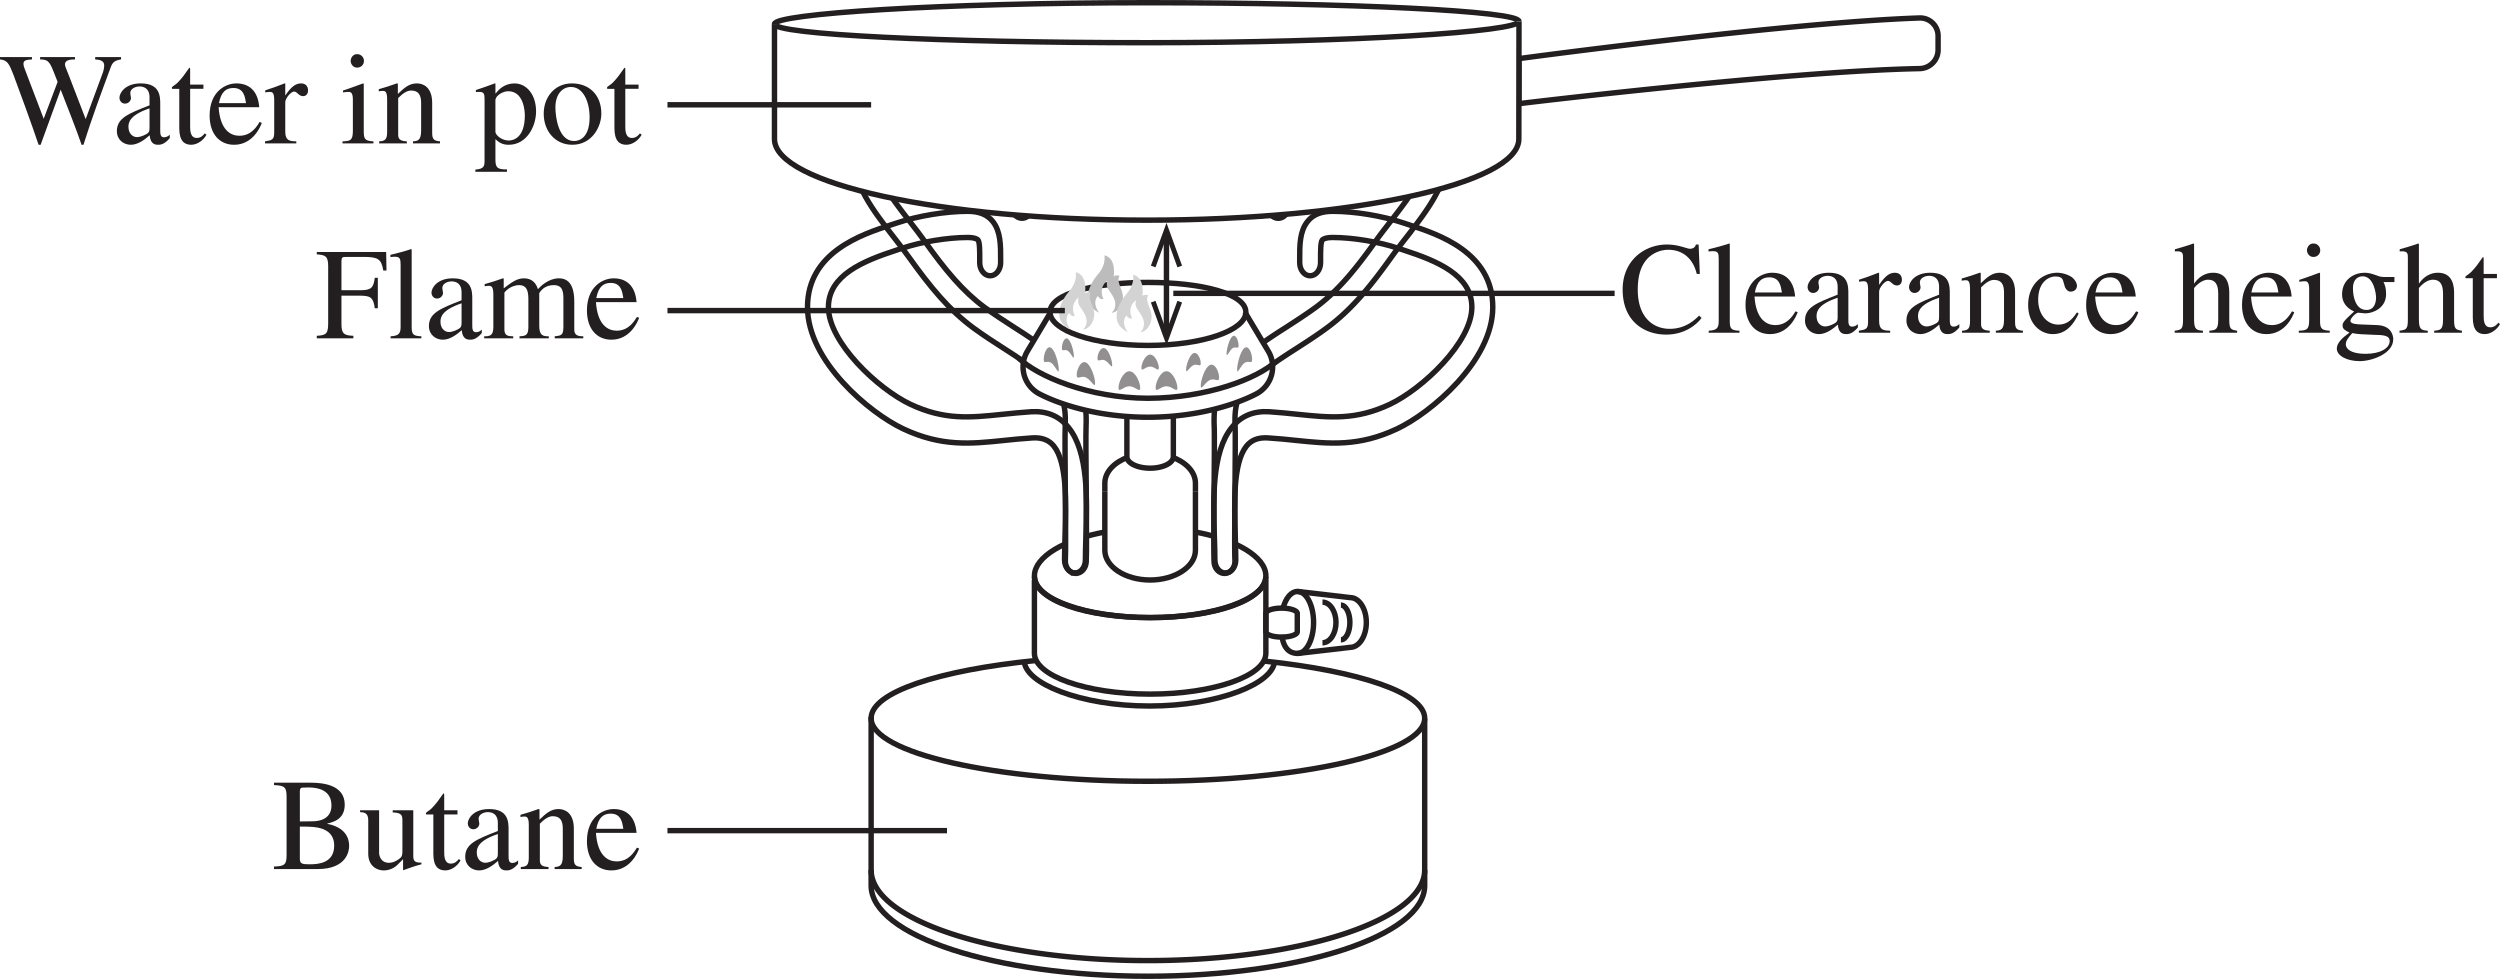 <svg width="306.372" height="119.969" viewBox="0 0 229.779 89.977" xmlns:xlink="http://www.w3.org/1999/xlink" xmlns="http://www.w3.org/2000/svg"><defs><path d="M5.75-2.766v-2.796h-.281c-.11.906-.328 1.14-1.313 1.14h-1.75v-2.656c0-.36.094-.406.39-.406h1.626c1.344 0 1.656.187 1.828 1.25h.297l-.031-1.704H.14v.22c.765.062 1.046.14 1.046 1.077v5.204c0 .984-.14 1.156-1.046 1.203V0H3.5v-.234c-.844-.032-1.094-.172-1.094-1.079v-2.609h1.75c.89.016 1.188.14 1.313 1.156zm0 0" id="k"/><path d="M11.188-7.938H8.812v.22c.407.03.829.093.829.562 0 .25-.094.61-.204.86l-1.5 4.062L6.36-6.328c-.171-.469-.328-.734-.328-.938 0-.421.563-.453.922-.453v-.218H3.75v.218c.64.016.828.094 1.219 1.078l.39.985-1.28 3.39-1.72-4.515c-.062-.157-.14-.36-.14-.532 0-.312.234-.375.781-.406v-.218H.062v.218c.688.063.844.407 1.235 1.407C1.75-5.11 3-1.704 3.609.125h.188L5.64-4.938C6.156-3.64 7.14-1.108 7.562.125h.172c.72-2.313 1.672-4.875 2.5-7.11.172-.468.36-.64.954-.734zm0 0" id="a"/><path d="M3.063-5.406h-1.22v-1.39c0-.095 0-.157-.077-.157-.454.64-.625.906-1.079 1.375-.265.266-.53.328-.53.484 0 .032.03.063.046.078h.64v3.61c0 1.203.485 1.531 1.095 1.531.562 0 1.125-.406 1.406-.922l-.156-.125c-.126.156-.344.422-.735.422-.61 0-.61-.719-.61-1.078v-3.438h1.22zm0 0" id="c"/><path d="M4.89-1.969c-.265.438-.78 1.266-1.859 1.266-.781 0-1.765-.5-1.906-2.625h3.734c-.125-1.563-.984-2.188-2.109-2.188-.969 0-2.453.735-2.453 2.954 0 1.703.922 2.687 2.25 2.687 1.719 0 2.422-1.64 2.547-2.016zM1.157-3.703c.203-1.063.672-1.39 1.328-1.39.954 0 1.063.812 1.157 1.39zm0 0" id="d"/><path d="M.906-1.016c0 .672-.187.72-.844.829V0h2.876v-.188c-.61-.015-1.016-.062-1.016-.89v-2.703c0-.375.531-.985.812-.985.297 0 .407.422.829.422.296 0 .453-.234.453-.531 0-.39-.235-.64-.641-.64-.453 0-.86.234-1.438 1.093h-.015V-5.5l-.063-.016c-.593.235-1.187.454-1.78.641v.188c.108-.016.25-.047.405-.047.204 0 .422.015.422.718zm0 0" id="e"/><path d="M.188 0H3.03v-.188c-.828-.046-.89-.25-.89-1.03v-4.266l-.047-.032c-.625.22-1.235.454-1.86.657v.171c.157-.015.313-.046.485-.046.187 0 .422.015.422.718v2.797c0 .938-.204 1-.954 1.032zm.75-7.578c0 .219.171.61.593.61.36 0 .625-.266.625-.61a.617.617 0 0 0-.625-.625c-.422 0-.593.39-.593.625zm0 0" id="g"/><path d="M.953-1.078c0 .703-.172.86-.734.89V0h2.547v-.188c-.625-.03-.797-.218-.797-.609v-3.375c.453-.453.828-.687 1.187-.687.703 0 .922.437.922 1.156v2.515c0 .907-.312.97-.75 1V0h2.485v-.188c-.579-.046-.72-.218-.72-.78v-2.75c0-1.485-.859-1.798-1.405-1.798-.72 0-1.172.422-1.75.97V-5.5l-.094-.016c-.547.204-1.11.375-1.657.532v.203c.047-.016.188-.047.36-.047.187 0 .406.016.406.766zm0 0" id="h"/><path d="M.906 1.578c0 .516-.047.766-.844.828v.203H2.97v-.218c-.875 0-1.063-.141-1.063-.907V-.39c.39.375.735.516 1.219.516 1.656 0 2.516-1.688 2.516-3.063 0-1.593-.907-2.578-1.985-2.578-.922 0-1.469.579-1.719.922l-.03-.031V-5.5l-.063-.016c-.578.22-1.157.422-1.735.61v.187c.11-.015.235-.015.329-.015.421 0 .468.203.468.687zm1-5.594c.078-.453.75-.78 1.172-.78 1.469 0 1.531 1.937 1.531 2.218 0 2.094-1.078 2.312-1.484 2.312-.656 0-1.219-.515-1.219-.796zm0 0" id="i"/><path d="M2.938-5.516c-1.61 0-2.594 1.297-2.594 2.782C.344-1.11 1.422.125 2.969.125c1.828 0 2.672-1.672 2.672-2.86 0-1.734-1.125-2.78-2.704-2.78zM3.14-.219c-1.438 0-1.72-2.203-1.72-3.094 0-1.25.673-1.874 1.423-1.874 1.11 0 1.719 1.312 1.719 2.796 0 1.72-.813 2.172-1.422 2.172zm0 0" id="j"/><path d="M3.438-1.469c0 .36-.032.5-.407.672-.11.063-.469.219-.734.219-.453 0-.797-.375-.797-.938v-.015c0-.407.125-1.078 1.938-1.688zm1.859.672c-.125.11-.281.235-.531.235-.344 0-.344-.344-.344-.704v-2.328c0-.719 0-1.922-1.797-1.922-1.39 0-1.953.844-1.953 1.329 0 .187.14.53.515.53.313 0 .547-.265.547-.515 0-.11-.062-.297-.062-.469 0-.375.453-.593.844-.593.359 0 .921.14.921 1v.734c-1.953.766-3 1.172-3 2.375 0 .797.625 1.25 1.282 1.25.656 0 1.297-.484 1.734-.875.063.86.563.875.781.875.188 0 .563-.016 1.063-.61zm0 0" id="b"/><path d="M.25 0h2.828v-.188c-.687-.03-.89-.124-.89-.828v-7.156l-.047-.031c-.641.219-1.282.375-1.907.531v.203c.141-.015.25-.031.407-.031.468 0 .53.188.53.734v5.72c0 .655-.218.812-.921.859zm0 0" id="l"/><path d="M1.031-1.016c0 .797-.36.829-.843.829V0h2.671v-.188c-.421 0-.812-.03-.812-.609v-3.39c0-.063.547-.704 1.375-.704.625 0 .828.47.828 1.25v2.61c0 .781-.281.812-.813.843V0h2.688v-.188c-.5 0-.875-.046-.875-.953v-3.015c.266-.422.672-.735 1.344-.735.86 0 .875.704.875 1.313v2.531c0 .766-.203.797-.797.86V0h2.625v-.188l-.313-.015c-.5-.078-.515-.406-.515-.672v-2.516c0-.875-.172-2.125-1.406-2.125-.954 0-1.688.72-1.938 1-.14-.5-.5-1-1.281-1-.656 0-1.14.375-1.86.922V-5.5l-.078-.016c-.547.204-1.11.375-1.672.532v.203c.094-.016.203-.047.375-.047.188 0 .422.016.422.766zm0 0" id="m"/><path d="M.203-7.719c.984.047 1.156.188 1.156 1.078v5.329C1.36-.454 1.22-.25.203-.234V0H4.22c2.656 0 2.89-1.656 2.89-2.11 0-1.265-.953-1.843-2-2.046v-.032c.547-.125 1.594-.39 1.594-1.734 0-1.86-2.094-2.016-3.14-2.016H.203zm2.375 3.813c1.156 0 1.531.047 1.953.172.61.187 1.203.593 1.203 1.578 0 1.61-1.453 1.719-2.25 1.719-.687 0-.906-.047-.906-.5zm0-3.235c0-.171.031-.343.266-.343.125 0 .281-.016.547-.016.843 0 2.093.234 2.093 1.656S4.063-4.39 3.72-4.39l-1.14.016zm0 0" id="n"/><path d="M5.75-.594h-.094C5.031-.594 5-.859 5-1.28v-4.125H3.11v.203c.843.031.89.281.89.766v2.812c0 .406-.094.516-.203.61-.313.265-.672.437-1.031.437-.797 0-.907-.735-.907-.906v-3.922H.11v.172c.36.03.75.046.75.765v3.032C.86-.173 1.781.125 2.281.125a1.81 1.81 0 0 0 1.266-.516l.515-.515v.984l.016.031c.563-.203 1.016-.375 1.672-.546zm0 0" id="o"/><path d="m7.438-5.406-.11-2.703h-.25c-.094.39-.484.39-.547.39-.265 0-1.047-.39-2.11-.39C2.36-8.11.345-6.656.345-3.97c0 2.985 2.062 4.14 4 4.14 2.203 0 3.234-1.5 3.25-1.53l-.219-.22c-.36.36-1.234 1.22-2.703 1.22-1.516 0-2.938-1.047-2.938-3.594 0-1.719.516-2.485.985-2.953a2.702 2.702 0 0 1 1.812-.719c1.469 0 2.328.953 2.625 2.219zm0 0" id="p"/><path d="M4.781-1.875c-.406.61-.86 1.125-1.718 1.125-1.016 0-1.844-.906-1.844-2.281 0-1.766 1.11-2.14 1.547-2.14.64 0 .703.218.796.577l.079.266c.062.25.265.547.546.547h.032c.36-.016.562-.25.562-.531 0-.22-.156-.579-.515-.829a2.622 2.622 0 0 0-1.282-.375c-1.296 0-2.687.985-2.687 2.954C.297-.657 1.578.124 2.547.124c.969 0 1.75-.516 2.39-1.89zm0 0" id="q"/><path d="M5.844-.188c-.594-.093-.719-.156-.719-1.03V-3.61c0-.485-.016-1.907-1.484-1.907-.72 0-1.313.375-1.735.985h-.015v-3.625l-.063-.047c-.578.219-1.172.375-1.703.531v.203c.031-.015.156-.015.219-.015.531 0 .531.25.531.609v5.656c0 .875-.125.953-.766 1.032V0h2.594v-.188c-.594-.046-.812-.109-.812-1.03V-4.11c.484-.579.953-.766 1.296-.766.672 0 .922.469.922 1.281v2.375c0 .922-.218.985-.812 1.032V0h2.547zm0 0" id="r"/><path d="M1.172 1.078c0-.36.219-.61.594-1.047.562.11.828.11 1.953.157.89.015 1.484.046 1.484.578 0 .64-.828 1.171-2.234 1.171-1.36 0-1.797-.484-1.797-.859zm.656-5.187c0-.797.469-1.079.89-1.079 1.032 0 1.235 1.61 1.235 1.954 0 .265-.062 1.14-.875 1.14-.937 0-1.25-1.062-1.25-2.015zm3.813-.547v-.469h-.922c-.188 0-.407-.016-.657-.125-.484-.172-.75-.266-1.171-.266-.907 0-2.063.579-2.063 2 0 .704.406 1.25 1.11 1.563C.875-1.016.875-.86.875-.641c0 .329.313.47.64.625C.907.422.345.906.345 1.454c0 .64.89 1.155 2.11 1.155 1.093 0 3.077-.671 3.077-2.015 0-.344-.172-1.235-1.453-1.297L2.531-.766c-.36-.015-.937-.046-.937-.328 0-.234.484-.734.718-.75.079 0 .5.063.657.063.672 0 1.906-.469 1.906-1.766 0-.61-.11-.828-.234-1.11zm0 0" id="s"/></defs><path fill="none" stroke-width=".5" stroke="#231f20" stroke-miterlimit="10" d="M101.707 48.871c-3.886.684-6.629 2.32-6.629 4.047 0 2.273 4.758 3.848 10.637 3.848 5.871 0 10.633-1.575 10.633-3.848 0-1.727-2.746-3.363-6.645-4.05"/><path fill="none" stroke-width=".5" stroke="#231f20" stroke-miterlimit="10" d="M116.348 53c0 2.074-4.762 3.762-10.637 3.762-5.875 0-10.637-1.688-10.637-3.762"/><path fill="#fff" d="M112.547 52.703c-.504 0-.93-.457-.957-1.047-.047-.87-.023-3.715 0-6.726.02-2.438.04-4.961.012-5.668-.117-2.832.554-4.512 2.48-6.2 1.403-1.23 2.824-2.148 4.203-3.027.848-.55 1.727-1.117 2.606-1.754 2.054-1.504 3.691-3.515 5.52-6.078.413-.586.878-1.18 1.367-1.812.91-1.172 1.855-2.387 2.48-3.512.777-1.399 1.172-2.805 1.172-4.176 0-.883-.176-1.473-.527-1.754-1.11-.902-4.004.348-5.56 1.02-.456.199-.85.367-1.167.48-1.637.567-3.297 1.387-5.383 2.656-.484.297-.488 1.13-.383 3.106l.04.668c.03.617-.376 1.144-.907 1.18-.52.039-.98-.434-1.012-1.051l-.035-.653c-.12-2.175-.234-4.23 1.41-5.23 2.2-1.336 3.961-2.207 5.723-2.82.254-.09.621-.246 1.047-.43 2.144-.926 5.39-2.328 7.324-.766.895.727 1.352 1.934 1.352 3.594 0 1.813-.496 3.625-1.485 5.395-.707 1.27-1.703 2.554-2.664 3.793a55.701 55.701 0 0 0-1.316 1.738c-1.945 2.726-3.703 4.883-5.98 6.543-.919.676-1.82 1.254-2.692 1.816-1.379.887-2.684 1.723-3.977 2.86-1.421 1.246-1.808 2.21-1.718 4.304.03.77.008 3.215-.012 5.801-.02 2.707-.047 5.774-.004 6.563.031.613-.367 1.144-.898 1.183-.02.004-.04.004-.059.004"/><path fill="#fff" d="M112.621 52.664c-.531 0-.96-.539-.96-1.207 0-.617-.02-1.32-.044-2.07-.109-3.48-.246-7.82 1.598-10.098.848-1.055 2-1.531 3.426-1.445.945.062 1.808.152 2.64.238 2.98.309 5.332.55 8.454-.918 3.003-1.418 7.546-5.7 7.546-8.934 0-2.949-3.226-4.25-6.253-5.238l-.536-.176c-1.754-.59-4.16-.988-5.992-.988-.746 0-.937.195-.969.23-.16.204-.156 1.047-.156 1.797v.29c0 .664-.43 1.203-.96 1.203-.528 0-.958-.54-.958-1.203v-.282c-.004-1.332-.008-2.593.719-3.504.504-.636 1.246-.937 2.324-.937 2.016 0 4.563.422 6.492 1.07l.52.172c2.687.879 7.691 2.512 7.691 7.566 0 4.98-5.726 9.743-8.793 11.184-3.523 1.66-6.191 1.387-9.285 1.066-.816-.085-1.664-.175-2.582-.23-.875-.059-1.523.188-1.976.75-1.243 1.535-1.125 5.285-1.032 8.293.024.773.047 1.5.047 2.164 0 .668-.43 1.207-.96 1.207M98.88 52.703c.5 0 .921-.457.956-1.047.047-.87.02-3.715 0-6.726-.023-2.438-.043-4.961-.015-5.668.12-2.832-.555-4.512-2.48-6.2-1.403-1.23-2.825-2.148-4.2-3.027-.852-.55-1.73-1.117-2.606-1.754-2.054-1.504-3.695-3.515-5.523-6.078-.414-.586-.879-1.18-1.367-1.812-.914-1.172-1.852-2.387-2.48-3.512-.778-1.399-1.173-2.805-1.173-4.176 0-.883.176-1.473.528-1.754 1.11-.902 4.004.348 5.558 1.02.457.199.852.367 1.164.48 1.641.567 3.301 1.387 5.387 2.656.485.297.488 1.13.383 3.106l-.035.668c-.035.617.37 1.144.902 1.18.52.039.98-.434 1.012-1.051l.035-.653c.121-2.175.234-4.23-1.406-5.23-2.2-1.336-3.965-2.207-5.723-2.82-.258-.09-.625-.246-1.05-.43-2.145-.926-5.387-2.328-7.325-.766-.898.727-1.351 1.934-1.351 3.594 0 1.813.5 3.625 1.484 5.395.707 1.27 1.703 2.554 2.664 3.793.477.613.926 1.191 1.316 1.738 1.946 2.726 3.707 4.883 5.977 6.543.926.676 1.824 1.254 2.7 1.816 1.378.887 2.679 1.723 3.972 2.86 1.422 1.246 1.808 2.21 1.722 4.304-.035.77-.011 3.215.008 5.801.024 2.707.047 5.774.004 6.563-.03.613.368 1.144.899 1.183.02.004.039.004.062.004"/><path fill="#fff" d="M98.801 52.664c.531 0 .96-.539.96-1.207 0-.617.02-1.32.044-2.07.11-3.48.246-7.82-1.598-10.098-.847-1.055-2-1.531-3.426-1.445-.945.062-1.808.152-2.644.238-2.977.309-5.324.55-8.45-.918-3.003-1.418-7.546-5.7-7.546-8.934 0-2.949 3.226-4.25 6.254-5.238l.535-.176c1.754-.59 4.164-.988 5.992-.988.75 0 .938.195.969.23.16.204.16 1.047.156 1.797v.29c0 .664.43 1.203.961 1.203.527 0 .961-.54.961-1.203v-.282c.004-1.332.004-2.593-.719-3.504-.508-.636-1.246-.937-2.328-.937-2.012 0-4.562.422-6.488 1.07l-.524.172c-2.687.879-7.691 2.512-7.691 7.566 0 4.98 5.727 9.743 8.793 11.184 3.527 1.66 6.195 1.387 9.285 1.066.82-.085 1.668-.175 2.582-.23.875-.059 1.524.188 1.98.75 1.239 1.535 1.126 5.285 1.032 8.293-.027.773-.047 1.5-.047 2.164 0 .668.43 1.207.957 1.207"/><use xlink:href="#a" x="178.812" y="143.111" fill="#231f20" transform="translate(-178.875 -129.93)"/><g fill="#231f20" transform="translate(-178.875 -129.93)"><use xlink:href="#b" x="189.18" y="143.111"/><use xlink:href="#c" x="194.508" y="143.111"/><use xlink:href="#d" x="197.844" y="143.111"/><use xlink:href="#e" x="203.172" y="143.111"/><use xlink:href="#f" x="207.168" y="143.111"/><use xlink:href="#g" x="210.168" y="143.111"/><use xlink:href="#h" x="213.504" y="143.111"/><use xlink:href="#f" x="219.504" y="143.111"/><use xlink:href="#i" x="222.504" y="143.111"/><use xlink:href="#j" x="228.504" y="143.111"/><use xlink:href="#c" x="234.504" y="143.111"/><use xlink:href="#f" x="237.84" y="143.111"/></g><g fill="#231f20" transform="translate(-178.875 -129.93)"><use xlink:href="#k" x="207.852" y="161.027"/><use xlink:href="#l" x="214.524" y="161.027"/><use xlink:href="#b" x="217.86" y="161.027"/><use xlink:href="#m" x="223.188" y="161.027"/><use xlink:href="#d" x="232.524" y="161.027"/><use xlink:href="#f" x="237.852" y="161.027"/></g><g fill="#231f20" transform="translate(-178.875 -129.93)"><use xlink:href="#n" x="203.856" y="209.807"/><use xlink:href="#o" x="211.86" y="209.807"/><use xlink:href="#c" x="217.86" y="209.807"/><use xlink:href="#b" x="221.196" y="209.807"/><use xlink:href="#h" x="226.524" y="209.807"/><use xlink:href="#d" x="232.524" y="209.807"/><use xlink:href="#f" x="237.852" y="209.807"/></g><path fill="none" stroke-width=".5" stroke="#231f20" stroke-miterlimit="10" d="M116.149 60.754c8.734.918 14.797 2.93 14.797 5.262 0 3.199-11.387 5.793-25.438 5.793-14.05 0-25.441-2.594-25.441-5.793 0-2.38 6.195-4.422 15.195-5.313"/><path fill="none" stroke-width=".5" stroke="#231f20" stroke-miterlimit="10" d="M117.149 60.703c0 2.09-5.149 4.188-11.508 4.188-6.352 0-11.504-2.098-11.504-4.188M130.946 66.055v15.34c0 4.601-11.387 8.332-25.438 8.332-14.05 0-25.441-3.73-25.441-8.332V65.89"/><path fill="none" stroke-width=".5" stroke="#231f20" stroke-miterlimit="10" d="M116.348 53.309v6.73c0 2.074-4.762 3.758-10.637 3.758-5.875 0-10.637-1.684-10.637-3.758v-6.73M109.875 45.203v5.367c0 1.512-1.863 2.739-4.164 2.739-2.3 0-4.164-1.227-4.164-2.739v-5.367"/><path fill="none" stroke-width=".5" stroke="#231f20" stroke-miterlimit="10" d="M107.664 41.992c1.317.461 2.211 1.371 2.211 2.422v.79M101.547 45.203v-.789c0-1.035.871-1.937 2.156-2.402"/><path fill="none" stroke-width=".5" stroke="#231f20" stroke-miterlimit="10" d="M107.844 38.332v3.645c0 .582-.953 1.054-2.133 1.054-1.18 0-2.137-.472-2.137-1.054v-3.645M119.235 58.066c0 .27-.645.489-1.446.489-.797 0-1.441-.22-1.441-.489v-1.683c0-.27.644-.488 1.441-.488.801 0 1.446.218 1.446.488zM130.946 79.957c0 4.602-11.387 8.332-25.438 8.332-14.05 0-25.441-3.73-25.441-8.332M112.547 52.703c-.504 0-.93-.457-.957-1.047-.047-.87-.023-3.715 0-6.726.02-2.438.04-4.961.012-5.668-.117-2.832.554-4.512 2.48-6.2 1.403-1.23 2.824-2.148 4.203-3.027.848-.55 1.727-1.117 2.606-1.754 2.055-1.504 3.691-3.515 5.52-6.078.413-.586.878-1.18 1.367-1.812.91-1.172 1.855-2.387 2.48-3.512.777-1.399 1.172-2.805 1.172-4.176 0-.883-.176-1.473-.527-1.754-1.11-.902-4.004.348-5.559 1.02-.457.199-.852.367-1.168.48-1.637.567-3.297 1.387-5.383 2.656-.484.297-.488 1.13-.383 3.106l.04.668c.03.617-.376 1.144-.907 1.18-.52.039-.98-.434-1.012-1.051l-.035-.653c-.12-2.175-.234-4.23 1.41-5.23 2.2-1.336 3.961-2.207 5.723-2.82.254-.09.621-.246 1.047-.43 2.145-.926 5.39-2.328 7.324-.766.895.727 1.352 1.934 1.352 3.594 0 1.813-.496 3.625-1.485 5.395-.707 1.27-1.703 2.554-2.664 3.793a55.703 55.703 0 0 0-1.316 1.738c-1.945 2.726-3.703 4.883-5.98 6.543-.919.676-1.82 1.254-2.692 1.816-1.379.887-2.684 1.723-3.977 2.86-1.421 1.246-1.808 2.21-1.718 4.304.031.77.008 3.215-.012 5.801-.02 2.707-.047 5.774-.004 6.563.031.613-.367 1.144-.898 1.183-.02.004-.04.004-.059.004zm0 0"/><path fill="none" stroke-width=".5" stroke="#231f20" stroke-miterlimit="10" d="M112.621 52.664c-.531 0-.96-.539-.96-1.207 0-.617-.02-1.32-.044-2.07-.109-3.48-.246-7.82 1.598-10.098.848-1.055 2-1.531 3.426-1.445.945.062 1.808.152 2.64.238 2.98.309 5.332.55 8.454-.918 3.003-1.418 7.546-5.7 7.546-8.934 0-2.949-3.226-4.25-6.253-5.238l-.536-.176c-1.754-.59-4.16-.988-5.992-.988-.746 0-.937.195-.969.23-.16.204-.156 1.047-.156 1.797v.29c0 .664-.43 1.203-.96 1.203-.528 0-.958-.54-.958-1.203v-.282c-.004-1.332-.008-2.593.719-3.504.504-.636 1.246-.937 2.324-.937 2.016 0 4.563.422 6.492 1.07l.52.172c2.687.879 7.691 2.512 7.691 7.566 0 4.98-5.726 9.743-8.793 11.184-3.523 1.66-6.191 1.387-9.285 1.066-.816-.085-1.664-.175-2.582-.23-.875-.059-1.523.187-1.976.75-1.243 1.535-1.125 5.285-1.032 8.293.024.773.047 1.5.047 2.164 0 .668-.43 1.207-.96 1.207zM98.88 52.703c.5 0 .921-.457.956-1.047.047-.87.02-3.715 0-6.726-.023-2.438-.043-4.961-.015-5.668.12-2.832-.555-4.512-2.481-6.2-1.402-1.23-2.824-2.148-4.2-3.027-.85-.55-1.73-1.117-2.605-1.754-2.054-1.504-3.695-3.515-5.523-6.078-.414-.586-.879-1.18-1.367-1.812-.914-1.172-1.852-2.387-2.48-3.512-.778-1.399-1.173-2.805-1.173-4.176 0-.883.176-1.473.528-1.754 1.11-.902 4.004.348 5.558 1.02.457.199.852.367 1.164.48 1.641.567 3.301 1.387 5.387 2.656.484.297.488 1.13.383 3.106l-.035.668c-.035.617.37 1.144.902 1.18.52.039.98-.434 1.012-1.051l.035-.653c.121-2.175.234-4.23-1.406-5.23-2.2-1.336-3.965-2.207-5.723-2.82-.258-.09-.625-.246-1.05-.43-2.145-.926-5.387-2.328-7.325-.766-.898.727-1.351 1.934-1.351 3.594 0 1.813.5 3.625 1.484 5.395.707 1.27 1.703 2.554 2.664 3.793.477.613.926 1.191 1.316 1.738 1.946 2.726 3.707 4.883 5.977 6.543.926.676 1.824 1.254 2.7 1.816 1.378.887 2.679 1.723 3.972 2.86 1.422 1.246 1.808 2.21 1.722 4.304-.035.77-.011 3.215.008 5.801.024 2.707.047 5.774.004 6.563-.031.613.367 1.144.899 1.183.02.004.039.004.062.004zm0 0"/><path fill="none" stroke-width=".5" stroke="#231f20" stroke-miterlimit="10" d="M98.801 52.664c.531 0 .96-.539.96-1.207 0-.617.02-1.32.044-2.07.11-3.48.246-7.82-1.598-10.098-.847-1.055-2-1.531-3.426-1.445-.945.062-1.808.152-2.644.238-2.977.309-5.324.55-8.45-.918-3.003-1.418-7.546-5.7-7.546-8.934 0-2.949 3.226-4.25 6.254-5.238l.535-.176c1.754-.59 4.164-.988 5.992-.988.75 0 .938.195.969.23.16.204.16 1.047.156 1.797v.29c0 .664.43 1.203.961 1.203.527 0 .961-.54.961-1.203v-.282c.004-1.332.004-2.593-.719-3.504-.508-.636-1.246-.937-2.328-.937-2.012 0-4.562.422-6.488 1.07l-.524.172c-2.687.879-7.691 2.512-7.691 7.566 0 4.98 5.727 9.743 8.793 11.184 3.527 1.66 6.195 1.387 9.285 1.066.82-.085 1.668-.175 2.582-.23.875-.059 1.524.187 1.98.75 1.239 1.535 1.126 5.285 1.032 8.293-.028.773-.047 1.5-.047 2.164 0 .668.43 1.207.957 1.207zm0 0"/><path fill="#fff" stroke-width=".5" stroke-linejoin="round" stroke="#231f20" stroke-miterlimit="10" d="m96.574 28.687-2.148 3.602a2.798 2.798 0 0 0 1 3.856s3.797 2.203 10.074 2.203c6.278 0 10.074-2.203 10.074-2.203a2.798 2.798 0 0 0 1-3.856l-2.152-3.602"/><path fill="none" stroke-width=".5" stroke="#231f20" stroke-miterlimit="10" d="M117.926 55.898c.246-.925.746-1.535 1.328-1.535.817 0 1.48 1.274 1.48 2.848 0 1.574-.663 2.848-1.48 2.848-.719 0-1.308-.473-1.441-1.704"/><path fill="none" stroke-width=".5" stroke="#231f20" stroke-miterlimit="10" d="m119.254 54.363 4.848.563c.82 0 1.48 1.023 1.48 2.285 0 1.262-.66 2.289-1.48 2.289l-4.848.559"/><path fill="none" stroke-width=".5" stroke="#231f20" stroke-miterlimit="10" d="M123.246 55.617c.453 0 .825.715.825 1.594 0 .879-.372 1.594-.825 1.594M121.551 55.344c.687 0 1.242.836 1.242 1.867 0 1.031-.555 1.867-1.242 1.867M96.508 28.687c0 1.692 4.027 3.063 9 3.063 4.969 0 9-1.371 9-3.063 0-1.687-4.031-2.73-9-2.73-4.973 0-9 1.043-9 2.73zM93.656 32.934c1.68 1.617 6.348 3.652 11.852 3.671 5.418-.015 10.027-1.789 11.77-3.39"/><path fill="#918f90" d="M95.93 33.02c0 .515.308.066.687.328.383.265.696 1.148.696.632 0-.515-.313-1.746-.696-2.007-.379-.266-.687.535-.687 1.047M98.961 34.465c0 .512.383.015.844.226.469.211.848 1.047.848.532 0-.512-.38-1.7-.848-1.907-.461-.21-.844.633-.844 1.149M102.801 35.648c0 .516.445-.148 1-.148.55 0 .996.664.996.148 0-.511-.445-1.527-.996-1.527-.555 0-1 1.016-1 1.527M115.086 33.02c0 .515-.308.066-.691.328-.383.265-.692 1.148-.692.632 0-.515.309-1.746.692-2.007.383-.266.691.535.691 1.047M112.051 34.7c0 .515-.379.019-.844.23-.469.207-.844 1.043-.844.53 0-.515.375-1.698.844-1.91.465-.21.844.634.844 1.15M108.215 35.648c0 .516-.45-.148-1-.148-.555 0-1 .664-1 .148 0-.511.445-1.527 1-1.527.55 0 1 1.016 1 1.527M97.598 31.984c0 .41.246.051.55.262.31.211.555.914.555.504 0-.414-.246-1.395-.554-1.61-.305-.21-.551.43-.551.844M100.871 32.934c0 .41.301.015.676.183.375.168.676.836.676.426s-.3-1.36-.676-1.527c-.375-.168-.676.507-.676.918M113.84 31.746c0 .41-.246.05-.555.262-.3.21-.55.914-.55.504 0-.41.25-1.395.55-1.606.309-.215.555.426.555.84M110.363 33.383c0 .41-.304.015-.675.183-.371.168-.676.84-.676.426 0-.41.305-1.36.676-1.527.37-.168.675.508.675.918M106.512 33.813c0 .414-.36-.122-.8-.122-.442 0-.802.536-.802.121 0-.41.36-1.222.801-1.222.442 0 .8.812.8 1.222"/><g fill="#231f20" transform="translate(-178.875 -129.93)"><use xlink:href="#p" x="327.67" y="160.514"/><use xlink:href="#l" x="335.674" y="160.514"/><use xlink:href="#d" x="339.01" y="160.514"/><use xlink:href="#b" x="344.338" y="160.514"/><use xlink:href="#e" x="349.666" y="160.514"/><use xlink:href="#b" x="353.662" y="160.514"/><use xlink:href="#h" x="358.99" y="160.514"/><use xlink:href="#q" x="364.99" y="160.514"/><use xlink:href="#d" x="370.318" y="160.514"/><use xlink:href="#f" x="375.646" y="160.514"/><use xlink:href="#r" x="378.646" y="160.514"/><use xlink:href="#d" x="384.646" y="160.514"/><use xlink:href="#g" x="389.974" y="160.514"/><use xlink:href="#s" x="393.31" y="160.514"/><use xlink:href="#r" x="399.31" y="160.514"/><use xlink:href="#c" x="405.31" y="160.514"/><use xlink:href="#f" x="408.646" y="160.514"/></g><path fill="none" stroke-width=".5" stroke="#231f20" stroke-miterlimit="10" d="M178.133 4.59c0 .933-.762 1.7-1.7 1.715-12.269.242-36.823 3.222-36.823 3.222v-4.14s24.543-3.32 36.824-3.735a1.65 1.65 0 0 1 1.699 1.66zm0 0"/><path fill="#fff" d="M139.613 1.965c0 .945-15.328 1.96-34.222 1.96-18.89 0-34.207-.765-34.207-1.714v10.57c0 4.117 15.316 7.453 34.207 7.453 18.894 0 34.207-3.336 34.207-7.453"/><path fill="none" stroke-width=".5" stroke-linecap="round" stroke="#231f20" stroke-miterlimit="10" d="M139.613 1.965c0 .945-15.328 1.96-34.222 1.96-18.89 0-34.207-.765-34.207-1.714v10.57c0 4.117 15.316 7.453 34.207 7.453 18.894 0 34.207-3.336 34.207-7.453zm0 0"/><path fill="none" stroke-width=".5" stroke="#231f20" stroke-miterlimit="10" d="M71.184 2.21c0-.944 15.324-1.96 34.215-1.96 18.89 0 34.21.766 34.21 1.71M87.04 76.344H61.347M80.067 9.633h-18.72M148.403 26.965H107.84M107.211 21.758v8.707"/><path fill="#231f20" d="m105.781 24.418.422.152 1.012-2.77 1.004 2.77.426-.152-1.43-3.934M105.781 27.805l.422-.157 1.012 2.77 1.004-2.77.426.157-1.43 3.93"/><path fill="#bdbcbc" d="M102.168 28.746c.473 0 1.043-.621 1.043-1.418 0-.797-.64-1.351-.32-1.98 0 0-.371-.114-.531.078 0 0 .293-1.696-.852-1.961 0 0 .191.851-.578 1.726-.774.875-1.703 2.711.097 3.555 0 0-.71-.844-.128-1.539 0 0 .168.363.523.273 0 0-.543-.949.348-1.691 0 0-.09.367.015.64.114.278.727.93.727 1.508 0 .575-.344.81-.344.81"/><path fill="#d3d3d3" d="M99.531 30.297c.473 0 1.043-.621 1.043-1.418 0-.797-.64-1.352-.32-1.98 0 0-.371-.114-.531.078 0 0 .293-1.696-.852-1.961 0 0 .192.851-.578 1.726-.773.875-1.703 2.715.098 3.555 0 0-.711-.84-.13-1.54 0 0 .169.364.524.278 0 0-.543-.953.348-1.695 0 0-.09.367.016.64.113.278.726.934.726 1.508 0 .578-.344.809-.344.809M104.805 30.531c.473 0 1.043-.62 1.043-1.418 0-.797-.64-1.351-.32-1.98 0 0-.372-.113-.532.078 0 0 .293-1.695-.851-1.961 0 0 .191.852-.578 1.727-.774.875-1.704 2.71.097 3.554 0 0-.71-.844-.129-1.539 0 0 .164.363.524.274 0 0-.543-.95.347-1.692 0 0-.09.363.016.64.113.278.727.934.727 1.509 0 .578-.344.808-.344.808"/><path fill="none" stroke-width=".5" stroke="#231f20" stroke-miterlimit="10" d="M97.871 28.547H61.348"/></svg>